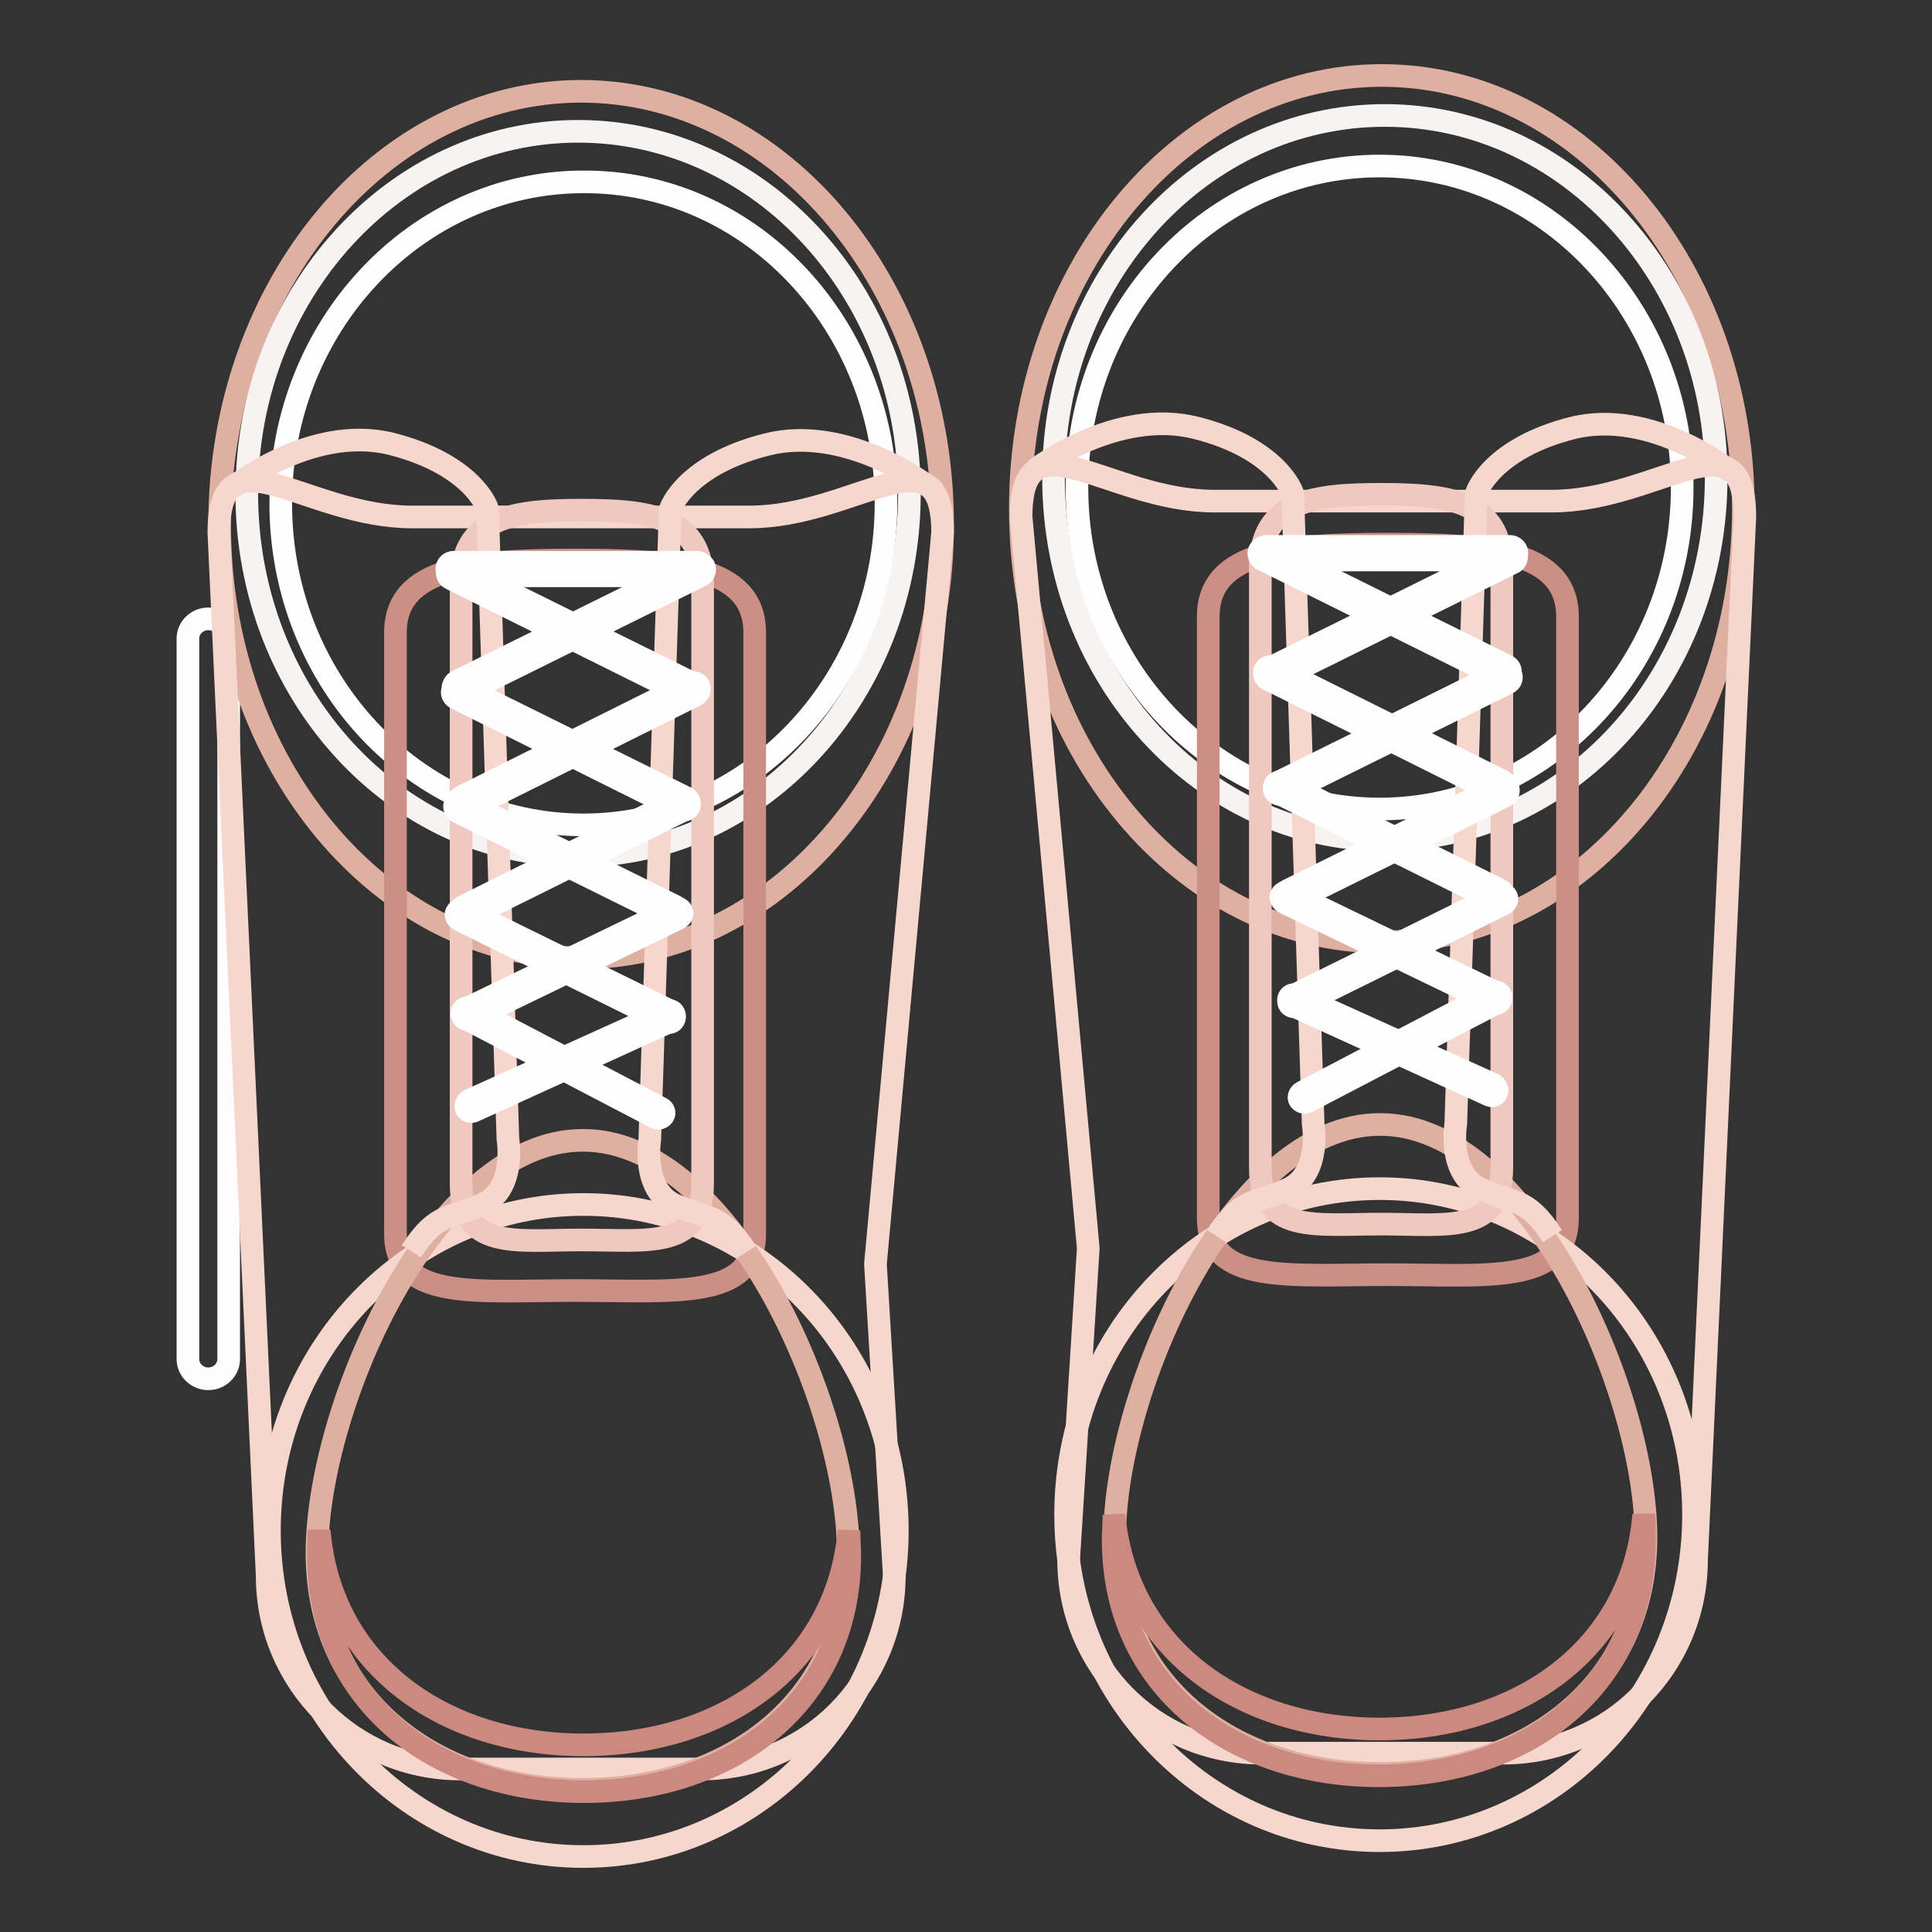 <?xml version="1.0" encoding="utf-8"?>
<!-- Svg Vector Icons : http://www.onlinewebfonts.com/icon -->
<!DOCTYPE svg PUBLIC "-//W3C//DTD SVG 1.1//EN" "http://www.w3.org/Graphics/SVG/1.1/DTD/svg11.dtd">
<svg version="1.1" xmlns="http://www.w3.org/2000/svg" xmlns:xlink="http://www.w3.org/1999/xlink" x="0px" y="0px" viewBox="0 0 256 256" enable-background="new 0 0 256 256" xml:space="preserve">
<rect x="0" y="0" width="256" height="256" fill="#333333" stroke="none"/>
<g> <path stroke-width="3" fill-opacity="0" stroke="#fefcfc"  d="M30.3,180.1c0,1.4-1.2,2.6-2.7,2.6c-1.5,0-2.7-1.2-2.7-2.6V84.6c0-1.4,1.2-2.6,2.7-2.6 c1.5,0,2.7,1.2,2.7,2.6V180.1L30.3,180.1z"/> <path stroke-width="3" fill-opacity="0" stroke="#dfafa2"  d="M124.9,69.5c0,31.7-21.5,57.4-47.9,57.4c-26.5,0-47.9-25.7-47.9-57.4s21.5-57.4,47.9-57.4 C103.4,12.1,124.9,37.8,124.9,69.5z"/> <path stroke-width="3" fill-opacity="0" stroke="#f7f3f2"  d="M120.5,65.4c0,26.5-19.7,48-43.9,48c-24.2,0-43.9-21.5-43.9-48c0-26.5,19.7-48,43.9-48 C100.9,17.4,120.5,38.9,120.5,65.4z"/> <path stroke-width="3" fill-opacity="0" stroke="#fefeff"  d="M117.4,66.7c0,23.5-18,42.6-40.1,42.6c-22.2,0-40.1-19.1-40.1-42.6c0-23.5,18-42.6,40.1-42.6 C99.5,24,117.4,43.1,117.4,66.7z"/> <path stroke-width="3" fill-opacity="0" stroke="#cc8f85"  d="M100,163.5c0,8.8-10.7,7.5-23.8,7.5c-13.1,0-23.8,1.4-23.8-7.5V83.8c0-8.8,10.7-9.6,23.8-9.6 c13.1,0,23.8,0.8,23.8,9.6V163.5z"/> <path stroke-width="3" fill-opacity="0" stroke="#f7d7cd"  d="M118.5,208.8c0,14.1-11.4,25.6-25.6,25.6H61c-14.1,0-25.6-11.4-25.6-25.6L29,70.6c0-14.1,11.4-2.1,25.6-2.1 h44.7c14.1,0,25.6-12,25.6,2.1l-8.9,96.9L118.5,208.8z"/> <path stroke-width="3" fill-opacity="0" stroke="#f7d7cd"  d="M118.9,202.8c0,23.9-18.6,43.2-41.6,43.2c-23,0-41.6-19.3-41.6-43.2c0-23.9,18.6-43.2,41.6-43.2 C100.3,159.6,118.9,178.9,118.9,202.8z"/> <path stroke-width="3" fill-opacity="0" stroke="#dfafa2"  d="M112.4,205.8c0,19.6-15.7,31.3-35.2,31.3c-19.4,0-35.2-11.7-35.2-31.3c0-19.7,15.7-54.7,35.2-54.7 C96.7,151,112.4,186.1,112.4,205.8L112.4,205.8z"/> <path stroke-width="3" fill-opacity="0" stroke="#efc8c0"  d="M93.1,156.8c0,8.8-7.2,7.5-16,7.5c-8.8,0-16,1.4-16-7.5V77.2c0-8.8,7.2-9.6,16-9.6c8.8,0,16,0.8,16,9.6 V156.8z"/> <path stroke-width="3" fill-opacity="0" stroke="#f7d7cd"  d="M122.9,64.4c0,0-10.7-8.2-21.3-5.5c-10.7,2.7-12.8,8.4-12.8,8.7c0,0.3-2.7,83.4-2.7,83.4s-1.1,6.5,3.2,8.6 c4.3,2,6.2,1,9.6,6.3 M30.7,64.7c0,0,10.5-8.5,21.1-5.9c10.7,2.7,12.8,8.4,12.8,8.7c0,0.3,2.7,83.4,2.7,83.4s1.1,6.5-3.2,8.6 c-4.3,2-6.2,1-9.6,6.3"/> <path stroke-width="3" fill-opacity="0" stroke="#cb897f"  d="M77.3,231.2c-18.4,0-33.5-10.5-35-28.4c-0.1,1.1-0.1,2.3-0.1,3.3c0,19.6,15.7,31.3,35.2,31.3 c19.4,0,35.2-11.7,35.2-31.3c0-1.1-0.1-2.2-0.1-3.3C110.9,220.7,95.8,231.2,77.3,231.2z"/> <path stroke-width="3" fill-opacity="0" stroke="#fefeff"  d="M93.3,75.4c0,0.5-0.4,0.9-0.9,0.9H60.1c-0.5,0-0.9-0.4-0.9-0.9c0-0.5,0.4-0.9,0.9-0.9c0,0,0,0,0,0h32.4 C92.9,74.6,93.3,75,93.3,75.4C93.3,75.4,93.3,75.4,93.3,75.4z"/> <path stroke-width="3" fill-opacity="0" stroke="#fefeff"  d="M91.8,91.6c-0.2,0.4-0.7,0.6-1.2,0.4L59.8,76.7c-0.5-0.2-0.7-0.8-0.4-1.2c0.2-0.4,0.8-0.6,1.2-0.4 l30.9,15.3C91.9,90.7,92.1,91.2,91.8,91.6L91.8,91.6z"/> <path stroke-width="3" fill-opacity="0" stroke="#fefeff"  d="M60.1,91.5c0.2,0.4,0.8,0.6,1.2,0.4l31.5-15.6c0.5-0.2,0.7-0.8,0.5-1.2c-0.2-0.4-0.8-0.6-1.2-0.4L60.5,90.3 C60.1,90.6,59.9,91.1,60.1,91.5z"/> <path stroke-width="3" fill-opacity="0" stroke="#fefeff"  d="M91.3,106.9c-0.2,0.4-0.7,0.6-1.2,0.4L60.4,92.5c-0.4-0.2-0.6-0.7-0.4-1.1c0.2-0.4,0.7-0.6,1.2-0.4 l29.7,14.7C91.3,105.9,91.5,106.5,91.3,106.9z"/> <path stroke-width="3" fill-opacity="0" stroke="#fefeff"  d="M60.7,106.8c0.2,0.4,0.7,0.6,1.2,0.4l30.3-15.1c0.4-0.2,0.6-0.7,0.4-1.2c-0.2-0.4-0.7-0.6-1.2-0.4 l-30.3,15.1C60.6,105.9,60.4,106.4,60.7,106.8z"/> <path stroke-width="3" fill-opacity="0" stroke="#fefeff"  d="M89.9,121.2c-0.2,0.4-0.7,0.5-1.1,0.3l-28.1-13.9c-0.4-0.2-0.6-0.7-0.4-1.1c0.2-0.4,0.7-0.5,1.1-0.3 l28.1,13.9C89.9,120.4,90.1,120.8,89.9,121.2z"/> <path stroke-width="3" fill-opacity="0" stroke="#fefeff"  d="M61,121.2c0.2,0.4,0.7,0.5,1.1,0.3l28.6-14.2c0.4-0.2,0.6-0.7,0.4-1.1c-0.2-0.4-0.7-0.5-1.1-0.3l-28.6,14.2 C61,120.3,60.8,120.8,61,121.2z"/> <path stroke-width="3" fill-opacity="0" stroke="#fefeff"  d="M89.3,135.1c-0.2,0.4-0.7,0.5-1.1,0.3l-27.3-13.5c-0.4-0.2-0.6-0.7-0.4-1c0.2-0.4,0.7-0.5,1.1-0.3L88.9,134 C89.3,134.2,89.5,134.7,89.3,135.1z"/> <path stroke-width="3" fill-opacity="0" stroke="#fefeff"  d="M61.3,134.7c0.2,0.4,0.7,0.5,1.1,0.3l27.5-13.3c0.4-0.2,0.6-0.7,0.4-1c-0.2-0.4-0.7-0.5-1.1-0.3l-27.5,13.3 C61.3,133.9,61.2,134.4,61.3,134.7z"/> <path stroke-width="3" fill-opacity="0" stroke="#fefeff"  d="M87.9,147.8c-0.2,0.3-0.6,0.5-1,0.3l-25.3-13.2c-0.4-0.2-0.5-0.6-0.3-1c0.2-0.3,0.6-0.5,1-0.3l25.2,13.2 C88,147,88.1,147.5,87.9,147.8z"/> <path stroke-width="3" fill-opacity="0" stroke="#fefeff"  d="M61.8,146.9c0.2,0.4,0.6,0.5,1,0.3l26.1-11.9c0.4-0.2,0.6-0.6,0.4-1c-0.2-0.4-0.6-0.5-1-0.3l-26.1,11.8 C61.8,146.1,61.6,146.5,61.8,146.9L61.8,146.9z"/> <path stroke-width="3" fill-opacity="0" stroke="#dfafa2"  d="M135.2,67.4c0,31.7,21.5,57.4,47.9,57.4c26.5,0,47.9-25.7,47.9-57.4c0-31.7-21.5-57.4-47.9-57.4 C156.7,10,135.2,35.7,135.2,67.4z"/> <path stroke-width="3" fill-opacity="0" stroke="#f7f3f2"  d="M139.6,63.3c0,26.5,19.7,48,43.9,48c24.2,0,43.9-21.5,43.9-48c0-26.5-19.7-48-43.9-48 C159.2,15.3,139.6,36.8,139.6,63.3z"/> <path stroke-width="3" fill-opacity="0" stroke="#fefeff"  d="M142.7,64.6c0,23.5,18,42.6,40.1,42.6s40.1-19.1,40.1-42.6c0-23.5-18-42.6-40.1-42.6S142.7,41,142.7,64.6 L142.7,64.6z"/> <path stroke-width="3" fill-opacity="0" stroke="#cc8f85"  d="M160.1,161.4c0,8.8,10.7,7.5,23.8,7.5c13.1,0,23.8,1.4,23.8-7.5V81.7c0-8.8-10.7-9.6-23.8-9.6 c-13.1,0-23.8,0.8-23.8,9.6V161.4L160.1,161.4z"/> <path stroke-width="3" fill-opacity="0" stroke="#f7d7cd"  d="M141.6,206.7c0,14.1,11.4,25.6,25.6,25.6h32c14.1,0,25.6-11.4,25.6-25.6l6.4-138.2 c0-14.1-11.4-2.1-25.6-2.1h-44.7c-14.1,0-25.6-12-25.6,2.1l8.9,96.9L141.6,206.7L141.6,206.7z"/> <path stroke-width="3" fill-opacity="0" stroke="#f7d7cd"  d="M141.2,200.7c0,23.9,18.6,43.2,41.6,43.2c23,0,41.6-19.3,41.6-43.2c0-23.9-18.6-43.2-41.6-43.2 C159.8,157.5,141.2,176.8,141.2,200.7L141.2,200.7z"/> <path stroke-width="3" fill-opacity="0" stroke="#dfafa2"  d="M147.7,203.7c0,19.6,15.7,31.3,35.2,31.3c19.4,0,35.2-11.7,35.2-31.3c0-19.6-15.7-54.7-35.2-54.7 C163.4,148.9,147.7,184,147.7,203.7z"/> <path stroke-width="3" fill-opacity="0" stroke="#efc8c0"  d="M167,154.7c0,8.8,7.2,7.5,16,7.5c8.8,0,16,1.4,16-7.5V75.1c0-8.8-7.2-9.6-16-9.6c-8.8,0-16,0.8-16,9.6 V154.7z"/> <path stroke-width="3" fill-opacity="0" stroke="#f7d7cd"  d="M137.2,62.2c0,0,10.7-8.2,21.3-5.5c10.7,2.7,12.8,8.5,12.8,8.8c0,0.3,2.7,83.4,2.7,83.4s1.1,6.5-3.2,8.6 c-4.3,2-6.2,1-9.6,6.3 M229.5,62.6c0,0-10.5-8.5-21.1-5.9c-10.7,2.7-12.8,8.5-12.8,8.8s-2.7,83.4-2.7,83.4s-1.1,6.5,3.2,8.6 c4.3,2,6.2,1,9.6,6.3"/> <path stroke-width="3" fill-opacity="0" stroke="#cb897f"  d="M182.8,229.1c18.4,0,33.5-10.5,35-28.4c0.1,1.1,0.1,2.3,0.1,3.3c0,19.6-15.7,31.3-35.2,31.3 c-19.4,0-35.2-11.7-35.2-31.3c0-1.1,0.1-2.2,0.1-3.3C149.3,218.6,164.4,229.1,182.8,229.1L182.8,229.1z"/> <path stroke-width="3" fill-opacity="0" stroke="#fefeff"  d="M166.8,73.3c0,0.5,0.4,0.9,0.9,0.9c0,0,0,0,0,0h32.4c0.5,0,0.9-0.4,0.9-0.9c0,0,0,0,0,0 c0-0.5-0.4-0.9-0.9-0.9h-32.4C167.2,72.5,166.8,72.9,166.8,73.3L166.8,73.3z"/> <path stroke-width="3" fill-opacity="0" stroke="#fefeff"  d="M168.3,89.5c0.2,0.4,0.7,0.6,1.2,0.4l30.9-15.3c0.5-0.2,0.7-0.7,0.4-1.2c-0.2-0.4-0.8-0.6-1.2-0.4 l-30.9,15.3C168.3,88.5,168.1,89.1,168.3,89.5z"/> <path stroke-width="3" fill-opacity="0" stroke="#fefeff"  d="M200,89.4c-0.2,0.4-0.8,0.6-1.2,0.4l-31.4-15.6c-0.5-0.2-0.7-0.8-0.5-1.2c0.2-0.4,0.8-0.6,1.2-0.4 l31.5,15.6C200.1,88.4,200.3,89,200,89.4L200,89.4z"/> <path stroke-width="3" fill-opacity="0" stroke="#fefeff"  d="M168.9,104.8c0.2,0.4,0.7,0.6,1.2,0.4l29.7-14.7c0.4-0.2,0.6-0.7,0.4-1.1c-0.2-0.4-0.7-0.6-1.2-0.4 l-29.7,14.7C168.9,103.8,168.7,104.3,168.9,104.8z"/> <path stroke-width="3" fill-opacity="0" stroke="#fefeff"  d="M199.5,104.7c-0.2,0.4-0.7,0.6-1.2,0.4L168,90c-0.4-0.2-0.6-0.7-0.4-1.2c0.2-0.4,0.7-0.6,1.2-0.4l30.3,15.1 C199.5,103.7,199.7,104.3,199.5,104.7z"/> <path stroke-width="3" fill-opacity="0" stroke="#fefeff"  d="M170.2,119.1c0.2,0.4,0.7,0.5,1.1,0.3l28.1-13.9c0.4-0.2,0.6-0.7,0.4-1.1c-0.2-0.4-0.7-0.5-1.1-0.3 L170.6,118C170.2,118.2,170,118.7,170.2,119.1z"/> <path stroke-width="3" fill-opacity="0" stroke="#fefeff"  d="M199.1,119c-0.2,0.4-0.7,0.5-1.1,0.3l-28.6-14.2c-0.4-0.2-0.6-0.7-0.4-1.1c0.2-0.4,0.7-0.6,1.1-0.3 l28.6,14.2C199.2,118.1,199.3,118.6,199.1,119L199.1,119z"/> <path stroke-width="3" fill-opacity="0" stroke="#fefeff"  d="M170.8,133c0.2,0.4,0.7,0.5,1.1,0.3l27.3-13.5c0.4-0.2,0.6-0.7,0.4-1c-0.2-0.4-0.7-0.5-1.1-0.3l-27.3,13.5 C170.8,132.1,170.7,132.6,170.8,133z"/> <path stroke-width="3" fill-opacity="0" stroke="#fefeff"  d="M198.8,132.6c-0.2,0.4-0.7,0.5-1.1,0.3l-27.5-13.3c-0.4-0.2-0.6-0.7-0.4-1c0.2-0.4,0.7-0.5,1.1-0.3 l27.5,13.3C198.8,131.8,199,132.2,198.8,132.6z"/> <path stroke-width="3" fill-opacity="0" stroke="#fefeff"  d="M172.2,145.7c0.2,0.3,0.6,0.5,1,0.3l25.3-13.2c0.4-0.2,0.5-0.6,0.3-1c-0.2-0.3-0.6-0.5-1-0.3l-25.2,13.2 C172.2,144.9,172,145.4,172.2,145.7L172.2,145.7z"/> <path stroke-width="3" fill-opacity="0" stroke="#fefeff"  d="M198.3,144.8c-0.2,0.4-0.6,0.5-1,0.3l-26.1-11.9c-0.4-0.2-0.6-0.6-0.4-1c0.2-0.4,0.6-0.5,1-0.3l26.1,11.8 C198.3,144,198.5,144.4,198.3,144.8z"/></g>
</svg>